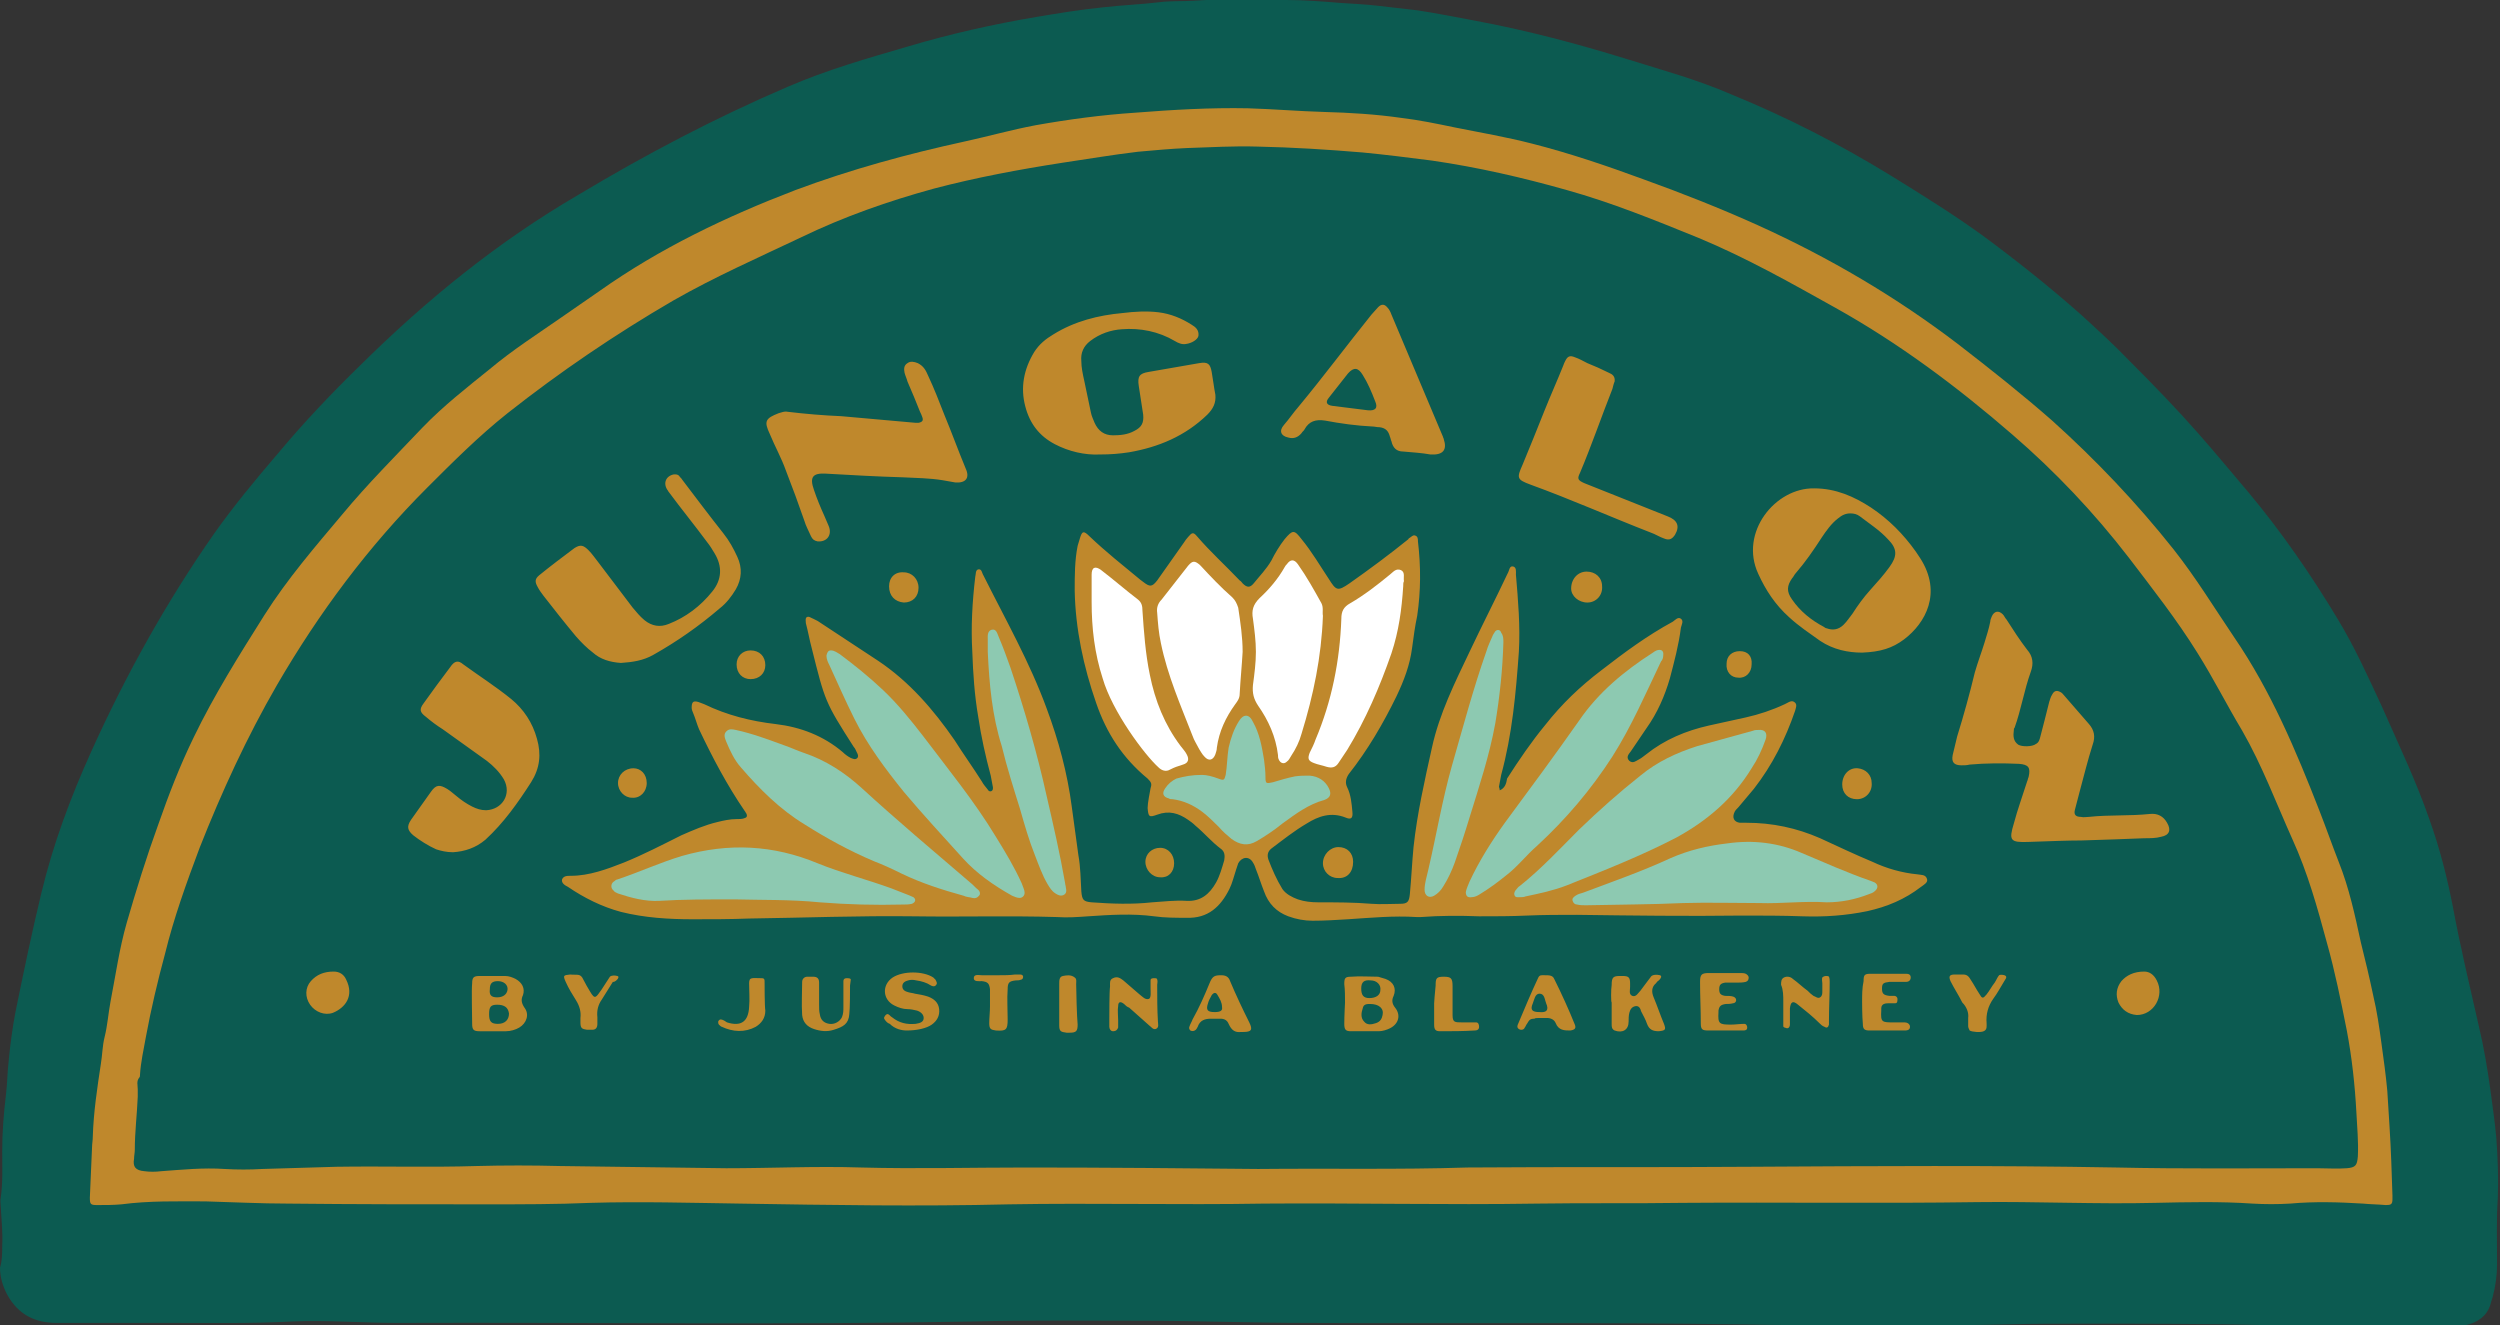 <?xml version="1.0" encoding="utf-8"?>
<!-- Generator: Adobe Illustrator 24.1.0, SVG Export Plug-In . SVG Version: 6.00 Build 0)  -->
<svg version="1.1" id="Layer_1" xmlns="http://www.w3.org/2000/svg" xmlns:xlink="http://www.w3.org/1999/xlink" x="0px" y="0px"
	 viewBox="0 0 339.4 179.9" style="enable-background:new 0 0 339.4 179.9;" xml:space="preserve">
<rect x="0" y="0" width="339.4" height="179.9" fill="#333333" stroke="none"/>
<style type="text/css">
	.st0{fill:#BF882C;}
	.st1{fill:#0C5B51;}
	.st2{fill:#FFFFFF;}
	.st3{fill:#8DC9B1;}
</style>
<path class="st0" d="M331.1,120.6c-4.4-17-13.8-19.6-22.9-34.6c-8.6-14.2-18.1-38.6-32.7-46.1c-15.7-8-32.2-15.1-48.8-21.1
	c-33.5-12.1-68.5-15.3-103.2-6.3c-32,8.2-60.4,27.5-83.6,50.9c-12.6,12.8-15.1,24.6-23,40.8c-3.9,7.9-7.8,18.9-7.8,27.8
	c-0.1,10.8-5.5,20.3-5.6,31.2c0,0.8,0.8,1.1,1.4,0.9c0.6,1.7,1.2,3.4,1.8,5.1c0.1,0.4,0.5,0.7,1,0.7c85.1,3.2,170.2,5,255.4,5.3
	c23.9,0.1,47.9,0,71.8-0.1c0.6,0,1-0.5,1-1C337.4,156.1,335.6,138,331.1,120.6z"/>
<g>
	<path class="st1" d="M0.3,169.1c0.1-1.6-0.1-3.4-0.2-5.3c0-0.4-0.1-0.8,0-1.2c0.3-2.1,0.2-4.2,0.2-6.3c0-2.6,0.2-5.1,0.5-7.6
		c0.2-1.6,0.2-3.3,0.4-4.9c0.2-2.1,0.5-4.3,0.9-6.4c1.1-5.4,2.2-10.7,3.5-16.1c1.6-6.7,4-13.1,6.8-19.3
		c4.7-10.4,10.2-20.3,16.7-29.6c2.7-3.8,5.6-7.3,8.6-10.8c3.5-4.2,7.3-8.2,11.2-12c9-8.9,18.7-16.8,29.7-23.2
		C87.6,21,97.1,16,106.9,11.8c5.3-2.3,10.9-3.9,16.4-5.5c5.7-1.7,11.5-3,17.4-4c3-0.5,6-1,9-1.3c2.6-0.3,5.2-0.4,7.7-0.7
		c1.5-0.2,3.1-0.1,4.6-0.2c4.2-0.3,8.4-0.1,12.6-0.1c2.5,0,5,0.2,7.4,0.4c1.7,0.1,3.5,0.2,5.2,0.4c1.7,0.2,3.5,0.4,5.2,0.6
		c2.6,0.4,5.2,0.9,7.8,1.4c7,1.3,13.8,3.1,20.6,5.2c4.8,1.5,9.6,2.8,14.2,4.8c7.6,3.1,14.8,6.8,21.8,11.1c4.2,2.6,8.4,5.2,12.4,8.1
		c4.6,3.4,9,6.9,13.3,10.7c2.3,2.1,4.6,4.2,6.8,6.5c3.1,3.1,6.2,6.3,9.1,9.6c2.3,2.6,4.6,5.4,6.9,8.1c4.5,5.4,8.5,11.2,12.1,17.2
		c2.3,3.8,4.1,7.8,6,11.9c2.2,5,4.6,10,6.4,15.2c1.4,3.9,2.4,7.8,3.2,11.9c1,5.4,2.3,10.8,3.5,16.1c0.7,2.9,1.2,5.9,1.6,8.8
		c0.3,2.2,0.6,4.3,0.8,6.5c0.2,2.7,0.3,5.4,0.2,8.2c-0.2,3-0.1,5.9-0.1,8.9c0,1.5-0.2,3-0.6,4.5c-0.1,0.3-0.2,0.6-0.3,1
		c-0.5,1.6-1.7,2.4-3.3,2.8c-1.9,0.4-3.7,0.4-5.6,0.1c-1-0.1-1.9-0.1-2.9-0.1c-6.1,0-12.2,0.1-18.4,0c-8.3-0.2-16.5-0.2-24.8-0.2
		c-3.7,0-7.3,0-11,0.1c-7.5,0.2-15,0.1-22.5,0.1c-4.4,0-8.7,0-13.1-0.1c-19.7-0.3-39.3-0.1-59-0.2c-7.5,0-15.1-0.3-22.6-0.3
		c-7.5,0-15.1-0.1-22.6,0.1c-26.1,0.5-52.3,0.1-78.4,0.2c-4.7,0-9.5-0.4-14.2-0.2c-5.6,0.3-11.2,0.2-16.8,0.2c-5.1,0-10.2,0-15.2,0
		c-2.9,0-5.2-1.1-6.7-3.8c-0.6-1.1-1-2.4-1-3.7C0.3,171.1,0.3,170.2,0.3,169.1z M171.6,163.4c12.4-0.1,24.7,0.2,37.1,0
		c6.6-0.1,13.2,0,19.8-0.1c13.3-0.1,26.6,0.1,40-0.1c8-0.1,16.1,0.3,24.1,0.1c4.4-0.1,8.8-0.2,13.2,0.1c1.7,0.1,3.4,0.1,5.1,0
		c3.3-0.3,6.6-0.2,9.9,0c1,0.1,2,0.1,3.1,0.2c0.7,0,0.9-0.1,0.9-0.8c0-0.2,0-0.3,0-0.5c-0.1-3.1-0.2-6.3-0.4-9.4
		c-0.1-1.6-0.2-3.2-0.3-4.8c-0.2-2.2-0.5-4.3-0.8-6.5c-0.3-2.2-0.6-4.3-1.1-6.4c-0.5-2.4-1.1-4.9-1.7-7.3c-0.8-3.7-1.6-7.4-3-10.9
		c-0.9-2.3-1.7-4.6-2.6-6.9c-3.2-8.2-6.6-16.3-11.6-23.6c-2.7-4-5.2-8.1-8.2-11.9c-5-6.3-10.5-12.1-16.5-17.5
		c-4.1-3.6-8.4-7-12.8-10.4c-8.4-6.4-17.4-11.7-27.1-16.1c-5.1-2.3-10.4-4.4-15.7-6.3c-4.9-1.8-9.9-3.5-15-4.8
		c-3.5-0.9-7-1.5-10.5-2.2c-2.4-0.5-4.8-1-7.3-1.3c-3.5-0.5-6.9-0.7-10.4-0.8c-3.5-0.1-7-0.4-10.4-0.5c-5.1-0.1-10.2,0.2-15.3,0.6
		c-4.5,0.3-9,0.9-13.5,1.7c-3.2,0.6-6.4,1.5-9.6,2.2c-7.8,1.7-15.5,3.8-23,6.6c-9.4,3.6-18.4,7.9-26.6,13.7
		c-1.7,1.2-3.5,2.4-5.2,3.6c-3.3,2.3-6.6,4.4-9.7,7c-3.1,2.5-6.3,5-9.1,7.9c-3.7,3.9-7.5,7.7-10.9,11.8c-3.7,4.4-7.5,8.8-10.6,13.7
		c-3.4,5.4-6.8,10.8-9.6,16.6c-1.9,3.9-3.4,7.8-4.8,11.8c-1.6,4.4-3,8.9-4.3,13.4c-1,3.5-1.5,7.1-2.2,10.7c-0.3,1.6-0.4,3.2-0.8,4.8
		c-0.3,1.2-0.3,2.4-0.5,3.6c-0.5,3.3-1,6.6-1.1,9.9c0,0.5-0.1,1-0.1,1.4c-0.1,2.3-0.2,4.6-0.3,6.9c0,0.9,0.1,1,1,1
		c1.1,0,2.2,0,3.3-0.1c3.8-0.5,7.6-0.4,11.4-0.4c3.7,0.1,7.5,0.3,11.2,0.3c9,0.1,18,0.1,27.1,0.1c4.7,0,9.3,0,14-0.2
		c6.8-0.2,13.5,0,20.3,0.1c12.2,0.2,24.3,0.4,36.5,0.1C148.4,163.3,160,163.6,171.6,163.4z"/>
	<path class="st1" d="M170.8,158.7c-9.8-0.1-20.7-0.2-31.5-0.2c-7.5,0-14.9,0.2-22.4,0c-6.1-0.2-12.2,0.1-18.3,0.1
		c-7.5-0.1-15.1-0.2-22.6-0.3c-3.8-0.1-7.5-0.1-11.3,0c-6.3,0.2-12.7,0-19,0.1c-3.4,0.1-6.8,0.2-10.1,0.3c-1.7,0.1-3.4,0.1-5.1,0
		c-2.9-0.2-5.8,0.1-8.6,0.3c-0.8,0.1-1.6,0.1-2.3,0c-1.2-0.1-1.6-0.6-1.4-1.7c0-0.4,0.1-0.8,0.1-1.2c0-2.4,0.3-4.8,0.4-7.2
		c0-0.3,0-0.6,0-1c0-0.6-0.2-1.1,0.2-1.6c0.1-0.1,0.1-0.2,0.1-0.3c0.1-1.8,0.5-3.5,0.8-5.2c0.7-3.8,1.6-7.6,2.6-11.3
		c1.2-4.9,2.9-9.6,4.7-14.4c3-7.6,6.4-15,10.5-22.1c5.7-9.8,12.4-18.8,20.4-26.8c3.5-3.5,7-7,10.9-10.1c7.1-5.6,14.6-10.7,22.5-15.3
		c5.6-3.2,11.5-5.8,17.4-8.6c5.8-2.8,11.8-4.9,18-6.6c5.7-1.5,11.6-2.6,17.4-3.5c3.4-0.5,6.9-1.1,10.3-1.5c2.2-0.2,4.4-0.4,6.6-0.5
		c3.2-0.1,6.4-0.3,9.6-0.2c4.8,0.1,9.5,0.4,14.3,0.8c3.1,0.3,6.3,0.7,9.4,1.1c6.2,0.9,12.3,2.3,18.3,4c6.1,1.7,12,4.1,17.9,6.5
		c6.5,2.7,12.5,6.1,18.6,9.5c8.6,4.8,16.5,10.7,24,17.2c5.8,5,11.1,10.6,15.8,16.7c3.2,4.2,6.5,8.4,9.3,12.9c2.2,3.5,4,7.1,6.1,10.6
		c2.7,4.7,4.6,9.8,6.8,14.7c2.1,4.6,3.4,9.3,4.7,14.1c1.1,3.9,1.9,7.9,2.7,11.9c0.7,3.7,1.1,7.4,1.3,11.1c0.1,2,0.3,4,0.2,6
		c-0.1,1.2-0.3,1.5-1.5,1.6c-1.3,0.1-2.7,0-4,0c-9.1,0-18.2,0.1-27.3-0.1c-16.5-0.3-33-0.2-49.5-0.1c-12.9,0.1-25.7,0-38.6,0.1
		C189.8,158.8,180.8,158.6,170.8,158.7z M203.6,107.3c0-0.3-0.1-0.4-0.1-0.5c0.1-0.5,0.2-1,0.3-1.6c1.5-5.5,2-11.1,2.4-16.7
		c0.2-3.5-0.1-7-0.4-10.5c0-0.4,0.1-1-0.4-1.1c-0.5-0.1-0.5,0.6-0.7,0.9c-1.7,3.6-3.5,7.1-5.2,10.7c-2,4.2-4.1,8.4-5.1,13
		c-1,4.5-2,8.9-2.5,13.5c-0.2,2.1-0.3,4.3-0.5,6.4c-0.1,1-0.3,1.3-1.3,1.3c-1.3,0-2.6,0.1-3.9,0c-2.4-0.2-4.8-0.2-7.2-0.2
		c-1,0-1.9-0.1-2.8-0.4c-0.8-0.3-1.6-0.7-2.1-1.4c-0.8-1.3-1.4-2.7-1.9-4c-0.2-0.6-0.1-1.1,0.4-1.5c1.6-1.2,3.1-2.4,4.8-3.4
		c1.6-1,3.3-1.6,5.3-0.8c0.7,0.3,1,0.1,0.9-0.8c-0.1-1.1-0.2-2.3-0.7-3.3c-0.3-0.6-0.2-1.2,0.2-1.8c2.6-3.3,4.7-6.9,6.5-10.6
		c1-2.1,1.8-4.2,2.1-6.5c0.2-1.5,0.4-3,0.7-4.4c0.5-3.4,0.5-6.7,0.1-10.1c0-0.3,0-0.7-0.4-0.8c-0.3-0.1-0.5,0.2-0.7,0.3
		c-0.1,0.1-0.2,0.1-0.2,0.2c-2.6,2.1-5.3,4.1-8,6c-1.6,1.1-1.8,1-2.8-0.6c-1.2-1.8-2.3-3.7-3.7-5.4c-1-1.3-1.2-1.3-2.3,0
		c-0.7,0.9-1.3,1.9-1.8,2.9c-0.7,1.2-1.6,2.1-2.4,3.1c-0.5,0.6-0.9,0.6-1.5,0c-0.1-0.1-0.2-0.3-0.4-0.4c-1.9-2-4-3.9-5.8-6
		c-0.5-0.6-0.7-0.5-1.2,0.1c-0.2,0.2-0.4,0.5-0.6,0.8c-1.2,1.7-2.4,3.4-3.6,5.1c-0.7,0.9-1,0.9-1.9,0.2c-0.1-0.1-0.3-0.2-0.4-0.3
		c-2.3-1.9-4.7-3.8-6.9-5.9c-0.8-0.8-1-0.7-1.3,0.3c-0.1,0.3-0.2,0.7-0.3,1c-0.4,2-0.4,4-0.4,6.1c0.1,5.2,1.2,10.3,2.9,15.2
		c1.4,4.1,3.6,7.5,7,10.3c0.5,0.5,0.6,0.7,0.4,1.3c-0.1,0.6-0.4,2-0.4,2.7c0.1,1.2,0.2,1.3,1.3,0.9c1.6-0.6,2.9-0.2,4.2,0.7
		c0.3,0.2,0.7,0.5,1,0.8c1.2,1,2.2,2.2,3.4,3.1c0.6,0.4,0.6,1,0.5,1.6c-0.3,1-0.6,2.1-1.1,3c-0.9,1.6-2.1,2.6-4,2.5
		c-1.6-0.1-3.1,0.1-4.7,0.2c-2.7,0.3-5.5,0.2-8.2,0c-1.1-0.1-1.3-0.3-1.4-1.5c-0.1-1.6-0.1-3.3-0.4-4.9c-0.3-2.2-0.6-4.4-0.9-6.6
		c-0.6-4.6-1.8-9-3.4-13.3c-2.3-6.3-5.6-12.1-8.6-18.1c-0.2-0.3-0.2-0.9-0.7-0.8c-0.4,0.1-0.3,0.7-0.4,1c-0.4,3.4-0.6,6.8-0.4,10.2
		c0.1,2.9,0.3,5.9,0.8,8.8c0.4,2.7,1,5.4,1.7,8c0.1,0.5,0.2,1,0.3,1.6c0,0.2,0,0.4-0.2,0.5c-0.2,0.1-0.4,0-0.5-0.2
		c-0.3-0.4-0.6-0.7-0.8-1.1c-1.2-1.9-2.5-3.7-3.7-5.6c-2.9-4.2-6.2-8-10.4-10.8c-2.7-1.8-5.5-3.6-8.2-5.4c-0.2-0.1-0.4-0.2-0.6-0.3
		c-0.3-0.1-0.6-0.4-0.9-0.2c-0.2,0.2-0.1,0.5-0.1,0.8c0.3,1.1,0.5,2.3,0.8,3.4c1.8,7.2,1.8,7.3,5.7,13.4c0.2,0.2,0.3,0.5,0.4,0.7
		c0.1,0.2,0.3,0.5,0.1,0.8c-0.3,0.3-0.6,0.1-0.9,0c-0.4-0.2-0.8-0.5-1.1-0.8c-2.6-2.2-5.7-3.4-9.1-3.8c-3.4-0.4-6.6-1.2-9.7-2.7
		c-0.3-0.1-0.5-0.2-0.8-0.3c-0.7-0.2-0.9,0-0.9,0.8c0,0.2,0.1,0.5,0.2,0.7c0.3,0.7,0.5,1.5,0.8,2.2c1.8,3.8,3.8,7.6,6.2,11.1
		c0.1,0.1,0.1,0.2,0.2,0.3c0.2,0.4,0.1,0.6-0.3,0.7c-0.3,0.1-0.6,0.1-1,0.1c-0.9,0-1.8,0.2-2.6,0.4c-1.7,0.4-3.3,1.1-4.9,1.8
		c-2.6,1.3-5.1,2.6-7.8,3.7c-2.3,0.9-4.7,1.8-7.2,1.8c-0.5,0-1,0-1.2,0.5c-0.1,0.5,0.4,0.8,0.8,1c2.2,1.5,4.6,2.7,7.2,3.4
		c3.2,0.8,6.5,1,9.7,1c2.6,0,5.1,0,7.7-0.1c7.5-0.1,14.9-0.4,22.4-0.3c6.5,0.1,12.9-0.1,19.4,0.1c1.4,0.1,2.8,0,4.2-0.1
		c3-0.2,6-0.4,9,0c1.4,0.2,2.9,0.2,4.4,0.2c2.9,0.1,4.6-1.5,5.8-3.9c0.4-0.8,0.6-1.7,0.9-2.6c0.1-0.3,0.2-0.6,0.3-0.9
		c0.5-0.9,1.5-1,2-0.1c0.2,0.3,0.3,0.6,0.4,0.9c0.4,1,0.7,2,1.1,3c0.6,1.7,1.7,2.8,3.3,3.4c1.1,0.4,2.2,0.6,3.3,0.6
		c1.6,0,3.2-0.1,4.8-0.2c3.1-0.2,6.2-0.5,9.3-0.3c0.2,0,0.4,0,0.6,0c2.6-0.2,5.3-0.2,7.9-0.1c2.2,0,4.3,0,6.5-0.1
		c2.3-0.1,4.5-0.1,6.8-0.1c7.5,0.1,14.9,0.2,22.4,0.1c2.7,0,5.5,0,8.2,0.1c3,0.1,5.9-0.1,8.8-0.7c2.7-0.6,5.1-1.6,7.3-3.3
		c0.4-0.3,1-0.6,0.8-1.1c-0.2-0.6-0.8-0.5-1.3-0.6c-2.1-0.2-4.2-0.8-6.1-1.7c-2.4-1-4.7-2.1-7.1-3.2c-3.2-1.4-6.5-2.1-10-2.1
		c-0.3,0-0.6,0-0.9,0c-0.8-0.1-1.1-0.7-0.7-1.5c0.1-0.2,0.3-0.4,0.5-0.6c0.7-0.8,1.4-1.7,2.1-2.5c2.5-3.2,4.3-6.8,5.6-10.6
		c0.1-0.4,0.3-0.8,0-1.1c-0.4-0.4-0.8-0.1-1.2,0.1c-0.1,0-0.1,0.1-0.2,0.1c-1.7,0.8-3.5,1.4-5.3,1.8c-1.7,0.4-3.3,0.7-5,1.1
		c-3.1,0.7-6,1.9-8.5,3.9c-0.3,0.2-0.6,0.5-1,0.7c-0.4,0.2-0.8,0.6-1.3,0.2c-0.5-0.5-0.1-0.9,0.2-1.3c0.7-1,1.4-2.1,2.1-3.1
		c1.5-2.1,2.5-4.4,3.2-6.8c0.6-2.3,1.2-4.5,1.5-6.9c0.1-0.4,0.4-0.9,0-1.2c-0.4-0.3-0.8,0.2-1.1,0.4c-3.5,1.9-6.6,4.2-9.7,6.6
		c-2.9,2.2-5.4,4.6-7.6,7.4c-1.9,2.3-3.6,4.8-5.2,7.3C204.5,106.4,204.3,107,203.6,107.3z M282.6,114.1c3.4-0.1,6-0.2,8.5-0.3
		c0.8,0,1.6,0,2.3-0.2c1.1-0.2,1.4-0.9,0.8-1.9c-0.5-0.9-1.3-1.3-2.3-1.2c-2.8,0.3-5.5,0.1-8.3,0.4c-0.4,0-0.7,0.1-1.1,0
		c-0.7,0-1-0.3-0.8-1c0.2-0.8,0.4-1.5,0.6-2.3c0.6-2.2,1.1-4.3,1.8-6.5c0.4-1.1,0.2-2-0.5-2.8c-1.1-1.3-2.2-2.5-3.3-3.8
		c-0.2-0.2-0.3-0.4-0.5-0.5c-0.5-0.3-0.9-0.3-1.2,0.3c-0.2,0.3-0.3,0.7-0.4,1c-0.4,1.6-0.8,3.2-1.2,4.7c-0.1,0.4-0.2,0.8-0.6,1
		c-0.5,0.4-1.9,0.4-2.4,0.1c-0.7-0.5-0.7-1.2-0.6-2c0-0.1,0-0.2,0.1-0.3c0.9-2.5,1.3-5.1,2.2-7.6c0.4-1.1,0.3-2.1-0.5-3
		c-1-1.3-1.9-2.7-2.8-4.1c-0.2-0.2-0.3-0.5-0.5-0.7c-0.6-0.6-1.2-0.4-1.5,0.3c-0.1,0.2-0.2,0.5-0.2,0.7c-0.2,1-0.5,1.9-0.8,2.9
		c-0.4,1.3-0.9,2.6-1.3,4c-0.7,2.9-1.5,5.8-2.4,8.7c-0.2,0.8-0.4,1.7-0.6,2.5c-0.2,1,0.2,1.4,1.2,1.4c0.4,0,0.7,0,1.1-0.1
		c2.2-0.2,4.5-0.2,6.7-0.1c1.3,0.1,1.6,0.5,1.3,1.8c-0.1,0.2-0.1,0.4-0.2,0.6c-0.6,1.9-1.3,3.8-1.8,5.7c-0.7,2.3-0.5,2.6,2,2.5
		C278.2,114.2,280.8,114.1,282.6,114.1z M149.3,61.7c1.5,0,2.7-0.1,4-0.3c4-0.7,7.6-2.2,10.6-5.1c0.8-0.8,1.2-1.6,1.1-2.7
		c-0.2-1-0.3-2-0.5-3.1c-0.2-1.1-0.5-1.4-1.7-1.2c-2.3,0.4-4.6,0.8-6.9,1.2c-1.2,0.2-1.5,0.6-1.3,1.9c0.2,1.3,0.4,2.6,0.6,3.9
		c0.1,1.1-0.2,1.7-1.2,2.2c-0.9,0.5-1.9,0.6-2.9,0.6c-1.2,0-2-0.6-2.5-1.7c-0.2-0.5-0.4-0.9-0.5-1.4c-0.3-1.4-0.6-2.8-0.9-4.3
		c-0.2-0.9-0.4-1.8-0.4-2.7c-0.1-1.1,0.3-2,1.2-2.7c1.3-1,2.8-1.5,4.3-1.6c2.5-0.2,5,0.3,7.2,1.6c0.5,0.3,1,0.5,1.5,0.4
		c0.8-0.1,1.6-0.6,1.7-1.1c0.1-0.8-0.4-1.2-0.9-1.5c-1.4-0.9-2.9-1.5-4.5-1.7c-1.6-0.2-3.3-0.1-4.9,0.1c-3.3,0.3-6.5,1.1-9.4,2.9
		c-1,0.6-1.9,1.3-2.6,2.4c-1.4,2.3-1.9,4.8-1.2,7.4c0.6,2.3,1.9,4,4,5.1C145.1,61.3,147.3,61.8,149.3,61.7z M252.8,88.6
		c2.5-0.1,4.1-0.6,5.7-1.8c2.9-2.2,5.2-6.3,2.2-11c-0.2-0.3-0.4-0.6-0.6-0.9c-1.7-2.4-3.7-4.4-6.1-6c-2.3-1.5-4.8-2.6-7.7-2.6
		c-5.3-0.1-10.2,6-7.6,11.6c1,2.2,2.3,4.2,4.2,5.9c1.3,1.2,2.8,2.2,4.2,3.2C248.9,88.2,250.9,88.6,252.8,88.6z M106.9,55.9
		c-0.4-0.1-0.8,0.1-1.2,0.2c-1.8,0.7-2,1.1-1.2,2.8c0.7,1.7,1.6,3.3,2.2,5c0.9,2.3,1.7,4.5,2.5,6.8c0.2,0.7,0.6,1.4,0.9,2.1
		c0.2,0.4,0.4,0.6,0.9,0.7c1.3,0.1,2-0.9,1.5-2.1c-0.2-0.5-0.4-0.9-0.6-1.4c-0.5-1.1-1-2.3-1.4-3.5c-0.6-1.7-0.2-2.3,1.6-2.2
		c3.5,0.2,7,0.4,10.5,0.5c1.8,0.1,3.6,0.1,5.4,0.4c0.6,0.1,1.1,0.2,1.7,0.3c1.4,0.1,2-0.6,1.4-1.9c-1-2.4-1.9-4.9-2.9-7.3
		c-0.7-1.8-1.4-3.6-2.2-5.3c-0.3-0.7-0.6-1.3-1.4-1.7c-0.5-0.2-1-0.3-1.4,0c-0.5,0.3-0.5,0.8-0.4,1.3c0.1,0.4,0.3,0.8,0.4,1.2
		c0.6,1.4,1.2,2.8,1.7,4.1c0.1,0.2,0.2,0.4,0.3,0.7c0.2,0.5,0,0.7-0.5,0.8c-0.1,0-0.3,0-0.4,0c-3.4-0.3-6.7-0.6-10.1-0.9
		C111.8,56.4,109.4,56.2,106.9,55.9z M61.5,115.7c1.6-0.1,3.1-0.6,4.4-1.7c2.5-2.3,4.4-5,6.2-7.8c1.2-1.9,1.4-3.8,0.8-5.9
		c-0.6-2.2-1.8-4-3.5-5.4c-2.1-1.7-4.3-3.1-6.5-4.7c-0.7-0.6-1.2-0.5-1.8,0.4c-1.2,1.6-2.4,3.2-3.6,4.9c-0.6,0.8-0.5,1.2,0.3,1.8
		c0.7,0.6,1.5,1.2,2.3,1.7c2,1.4,4,2.9,6,4.3c0.9,0.7,1.7,1.5,2.3,2.5c1.1,2-0.2,4.1-2.4,4.2c-0.7,0-1.3-0.2-1.9-0.5
		c-0.8-0.4-1.5-0.9-2.1-1.4c-0.4-0.3-0.8-0.7-1.3-1c-1-0.6-1.5-0.6-2.2,0.4c-0.9,1.3-1.8,2.5-2.7,3.8c-0.6,0.9-0.5,1.4,0.3,2.1
		c0.9,0.7,2,1.4,3.1,1.9C59.8,115.5,60.6,115.7,61.5,115.7z M84.3,90c1.5-0.1,3-0.3,4.4-1.1c3.2-1.8,6.2-3.9,9-6.3
		c0.9-0.7,1.6-1.6,2.2-2.6c0.8-1.4,0.9-2.9,0.2-4.4c-0.5-1.1-1.1-2.2-1.9-3.2c-1.9-2.4-3.7-4.8-5.6-7.3c-0.1-0.2-0.3-0.3-0.4-0.5
		c-0.2-0.2-0.4-0.2-0.7-0.2c-1.1,0.2-1.5,1.2-0.9,2.1c0.1,0.1,0.1,0.2,0.2,0.3c1.7,2.3,3.5,4.5,5.2,6.8c0.4,0.5,0.7,1,1,1.5
		c1.1,1.8,1,3.6-0.3,5.2c-1.6,2-3.6,3.5-5.9,4.4c-1.2,0.5-2.3,0.3-3.3-0.5c-0.6-0.5-1.1-1.1-1.6-1.7c-1.6-2.1-3.1-4.1-4.7-6.2
		c-0.4-0.5-0.8-1.1-1.3-1.6c-0.7-0.7-1.1-0.8-1.9-0.3c-1.6,1.2-3.2,2.4-4.8,3.7c-0.6,0.5-0.6,0.9-0.2,1.6c0.2,0.4,0.5,0.8,0.8,1.2
		c1.4,1.8,2.9,3.7,4.4,5.5c0.7,0.8,1.5,1.6,2.3,2.2C81.5,89.5,82.8,89.9,84.3,90z M194.2,61.7c1.7,0.1,2.3-0.6,1.8-2.1
		c0-0.1-0.1-0.2-0.1-0.3c-2.3-5.5-4.7-11.1-7-16.6c-0.1-0.3-0.3-0.7-0.5-0.9c-0.4-0.5-0.8-0.6-1.3-0.1c-0.3,0.3-0.6,0.7-0.9,1
		c-3.3,4.1-6.5,8.4-9.9,12.5c-0.7,0.8-1.3,1.7-2,2.5c-0.7,0.8-0.4,1.5,0.6,1.7c0.7,0.2,1.3,0,1.8-0.6c0.1-0.2,0.3-0.3,0.4-0.5
		c0.6-1.1,1.5-1.4,2.8-1.2c2.1,0.4,4.3,0.7,6.4,0.8c0.3,0,0.6,0.1,1,0.1c0.8,0.1,1.2,0.5,1.4,1.3c0.1,0.2,0.1,0.4,0.2,0.6
		c0.2,0.9,0.7,1.4,1.6,1.4C191.7,61.4,193.1,61.5,194.2,61.7z M219.2,51.8c0.1-0.7-0.3-1-0.8-1.2c-1-0.5-1.9-0.9-2.9-1.3
		c-0.6-0.3-1.1-0.6-1.7-0.8c-0.7-0.3-1-0.1-1.3,0.5c-0.1,0.2-0.2,0.4-0.3,0.7c-0.8,2-1.7,4-2.5,6c-1,2.5-2,5-3,7.4
		c-0.8,1.8-0.8,2,1.1,2.7c5.5,2,10.9,4.4,16.3,6.5c0.6,0.2,1.2,0.6,1.8,0.8c0.7,0.3,1.1,0.1,1.5-0.5c0.7-1.2,0.3-2-1-2.5
		c-3.8-1.5-7.5-3-11.3-4.5c-0.9-0.4-1-0.6-0.6-1.4c1.6-3.8,2.9-7.6,4.4-11.4C219,52.4,219.1,52,219.2,51.8z M64.1,139
		c0,0.8,0.2,1,1,1c1.2,0,2.4,0,3.6,0c0.6,0,1.3-0.2,1.8-0.5c1-0.6,1.4-1.8,0.7-2.7c-0.4-0.6-0.5-1.1-0.2-1.7c0.3-0.9-0.1-1.7-1-2.2
		c-0.4-0.2-0.9-0.4-1.4-0.4c-1.2,0-2.3,0-3.5,0c-0.8,0-1,0.2-1,1C64,134.3,64.1,138.1,64.1,139z M182.6,136.1c0,0-0.1,1.9-0.1,2.9
		c0,0.8,0.2,1,0.9,1c1.3,0,2.6,0,3.8,0c0.5,0,1.1-0.2,1.5-0.4c1.2-0.6,1.5-1.8,0.7-2.8c-0.4-0.5-0.5-1-0.2-1.6c0.4-1,0-1.9-1.1-2.3
		c-0.3-0.1-0.7-0.2-1-0.3c-1.2,0-2.5-0.1-3.7,0c-0.8,0-0.9,0.2-0.9,1C182.6,134.4,182.6,135.3,182.6,136.1z M218.8,136.1
		c0,1,0,1.9,0,2.9c0,0.4,0,0.7,0.4,0.9c1.1,0.4,1.9-0.1,1.9-1.2c0-0.4,0-0.8,0.1-1.2c0.1-0.4,0.3-0.8,0.8-0.9
		c0.5-0.1,0.7,0.3,0.8,0.7c0.3,0.6,0.6,1.1,0.8,1.7c0.3,0.8,0.8,1,1.6,1c0.9-0.1,1-0.2,0.7-1c-0.5-1.2-0.9-2.4-1.4-3.6
		c-0.3-0.7-0.3-1.4,0.3-1.9c0.1-0.1,0.2-0.3,0.4-0.4c0.1-0.1,0.4-0.4,0.3-0.6c-0.1-0.2-0.9-0.2-1.1-0.1c-0.3,0.1-0.3,0.3-0.5,0.5
		c-0.4,0.5-0.8,1.1-1.2,1.6c-0.3,0.3-0.6,0.9-1.1,0.7c-0.5-0.2-0.3-0.8-0.3-1.2c0-0.2,0-0.4,0-0.5c0-0.8-0.2-1-1-1
		c-0.1,0-0.3,0-0.4,0c-0.9,0-1.1,0.2-1.1,1.2C218.7,134.3,218.7,136.1,218.8,136.1z M123.1,139.9c1.4,0,2.7-0.3,3.4-0.8
		c0.7-0.5,1.1-1.2,1-2.1c-0.1-0.9-0.7-1.4-1.5-1.7c-0.6-0.2-1.2-0.3-1.8-0.4c-0.3-0.1-0.6-0.1-0.9-0.2c-0.4-0.1-0.8-0.3-0.8-0.8
		c0-0.5,0.4-0.7,0.8-0.8c0.3-0.1,0.7-0.1,1.1,0c0.7,0.1,1.4,0.3,2,0.7c0.2,0.1,0.5,0.2,0.7-0.1c0.2-0.2,0-0.5-0.1-0.7
		c-0.1-0.1-0.2-0.2-0.3-0.3c-1.4-0.9-4.1-0.9-5.5,0c-1.5,1-1.4,3,0.2,3.8c0.6,0.3,1.2,0.5,1.8,0.5c0.4,0,0.9,0.1,1.3,0.2
		c0.6,0.2,0.9,0.6,0.9,1c0,0.5-0.4,0.7-1.1,0.8c-1.2,0.1-2.2-0.1-3.2-0.9c-0.2-0.1-0.3-0.3-0.5-0.4c-0.2-0.1-0.4,0.1-0.5,0.3
		c-0.1,0.1-0.1,0.3,0,0.4c0.2,0.3,0.4,0.5,0.7,0.6C121.5,139.7,122.4,139.9,123.1,139.9z M234.2,132.1c-0.7,0-1.5,0-2.2,0
		c-1,0-1.2,0.2-1.2,1.2c0,1.9,0.1,3.8,0.1,5.6c0,0.9,0.2,1,1.1,1c0.9,0,1.8,0,2.8,0c0.6,0,1.3,0,1.9,0c0.3,0,0.5-0.1,0.5-0.4
		c0-0.2-0.1-0.5-0.4-0.5c-0.6,0-1.2,0.1-1.8,0.1c-1.6,0-1.8-0.1-1.7-1.7c0-0.1,0-0.1,0-0.2c0.1-0.6,0.3-0.8,1-0.9c0.3,0,0.6,0,1-0.1
		c0.2,0,0.4-0.2,0.4-0.4c0-0.2-0.1-0.4-0.4-0.5c-0.3-0.1-0.7-0.1-1.1-0.1c-0.6-0.1-0.8-0.3-0.8-0.9c0-0.6,0.2-0.8,0.8-0.9
		c0.5,0,1.1,0,1.6,0c0.4,0,0.8,0,1.2-0.1c0.3-0.1,0.4-0.3,0.4-0.6c0-0.2-0.2-0.4-0.4-0.5c-0.2-0.1-0.5-0.1-0.7-0.1
		C235.6,132.1,234.9,132.1,234.2,132.1z M168.5,140.1c0.2,0,0.3,0,0.3,0c1.1,0,1.3-0.3,0.8-1.3c-0.9-1.8-1.8-3.7-2.6-5.6
		c-0.2-0.6-0.6-0.8-1.2-0.8c-0.9,0-1.2,0.1-1.6,1.1c-0.7,1.7-1.4,3.3-2.3,4.9c-0.1,0.3-0.3,0.6-0.4,0.9c-0.1,0.2-0.1,0.4,0.1,0.6
		c0.2,0.1,0.4,0.1,0.6,0c0.2-0.1,0.3-0.3,0.4-0.5c0.3-0.9,1-1.1,1.8-1.1c0.4,0,0.9,0,1.3,0c0.5,0,0.9,0.2,1.1,0.7
		C167.2,139.9,167.7,140.2,168.5,140.1z M252.8,136c0,0,0,2,0.1,3c0,0.7,0.2,0.9,0.9,0.9c1.6,0,3.1,0,4.7,0c0.3,0,0.8,0,0.8-0.5
		c0-0.4-0.4-0.6-0.7-0.6c-0.5,0-1,0-1.5,0c-1.6,0-1.8,0-1.7-1.6c0-0.1,0-0.2,0-0.3c0-0.6,0.5-0.7,1-0.7c0.3,0,0.6,0,0.9,0
		c0.3,0,0.3-0.3,0.3-0.6c0-0.2-0.2-0.4-0.4-0.4c-0.2,0-0.5,0-0.7,0c-0.8-0.1-1-0.3-1-1c0-0.7,0.2-0.8,1-0.9c0.4,0,0.7,0,1.1,0
		c0.4,0,0.8,0,1.2,0c0.3,0,0.6-0.2,0.6-0.6c0-0.4-0.3-0.5-0.6-0.5c-0.1,0-0.1,0-0.2,0c-1.6,0-3.1,0-4.7,0c-0.8,0-0.9,0.2-0.9,1
		C252.8,134.1,252.8,135.1,252.8,136z M150.6,138.5c0,0.3,0,0.6,0,0.9c0,0.3,0.2,0.6,0.5,0.6c0.4,0,0.6-0.2,0.7-0.5c0-0.3,0-0.6,0-1
		c0-0.6-0.1-1.4,0-1.9c0-0.6,0.3-0.7,0.8-0.3c0.2,0.2,0.4,0.4,0.7,0.5c0.9,0.8,1.8,1.6,2.7,2.4c0.3,0.2,0.5,0.6,0.9,0.5
		c0.5-0.2,0.3-0.7,0.3-1c-0.1-1.7-0.1-3.3-0.1-5c0-0.2,0.1-0.5,0-0.7c0-0.2-0.2-0.2-0.4-0.2c-0.2,0-0.5,0-0.5,0.3c0,0.4,0,0.7,0,1.1
		c0,0.5,0.1,1.2-0.2,1.4c-0.5,0.2-0.9-0.3-1.3-0.6c-0.7-0.6-1.5-1.3-2.2-1.9c-0.4-0.3-0.8-0.6-1.4-0.3c-0.5,0.2-0.4,0.7-0.4,1.1
		C150.6,134.6,150.6,137.8,150.6,138.5z M242.1,136c0,0,0,1.9,0,2.7c0,0.2,0,0.4,0,0.6c0,0.2,0.2,0.2,0.5,0.3c0.3,0,0.4-0.3,0.4-0.5
		c0-0.2,0-0.4,0-0.6c0-0.5,0-1.1,0-1.6c0.1-0.9,0.4-1.1,1.1-0.5c1,0.8,2,1.6,2.9,2.5c0.2,0.2,0.4,0.4,0.7,0.5
		c0.3,0.2,0.5,0.1,0.6-0.3c0-0.2,0-0.4,0-0.5c0-1.7,0.1-3.6,0.1-5.3c0-0.2,0-0.5-0.1-0.7c-0.1-0.1-0.2-0.1-0.4-0.1
		c-0.2,0-0.4,0.1-0.5,0.2c-0.1,0.2,0,0.6,0,0.8c0,0.4,0,0.7,0,1.1c0,0.3,0,0.6-0.3,0.8c-0.3,0.2-0.6-0.1-0.9-0.2
		c-0.3-0.2-0.5-0.4-0.8-0.7c-0.7-0.5-1.3-1.1-2-1.6c-0.3-0.3-0.8-0.4-1.2-0.2c-0.4,0.2-0.4,0.6-0.4,1
		C242.1,134.4,242.1,135.2,242.1,136z M209.1,138.2c0.3,0,0.6,0,0.9,0c0.5,0,1,0.2,1.2,0.7c0.4,1,1.2,1,2,1c0.6-0.1,0.8-0.3,0.6-0.8
		c-0.8-2-1.8-4.2-2.8-6.2c-0.2-0.5-0.7-0.5-1.2-0.5c-0.5,0-0.8-0.1-1,0.4c-0.9,1.9-1.9,4.3-2.7,6.2c-0.1,0.2-0.2,0.5,0.1,0.7
		c0.3,0.2,0.7,0.1,0.8-0.2c0.1-0.1,0.2-0.4,0.3-0.5c0.3-0.5,0.4-0.7,1-0.7C208.4,138.2,208.7,138.2,209.1,138.2z M291.1,131.9
		c-1.4,0-2.4,0.5-3.1,1.3c-0.7,0.9-0.8,1.9-0.4,2.9c0.5,1,1.3,1.6,2.5,1.7c2.3,0,3.8-2.6,2.7-4.7
		C292.4,132.3,291.8,131.9,291.1,131.9z M45.3,131.9c-1.3,0-2.3,0.4-3.1,1.3c-0.8,0.9-0.8,2.2-0.1,3.2c0.7,1,2,1.5,3.1,1.1
		c1.7-0.7,2.9-2.3,1.8-4.5C46.7,132.3,46.1,131.9,45.3,131.9z M267.2,138.2c0,0.4,0,0.8,0,1.1c0,0.2,0.1,0.4,0.2,0.6
		c0.3,0.2,1.5,0.3,1.9,0.1c0.5-0.2,0.4-0.7,0.4-1.1c-0.1-1.2,0.2-2.3,0.9-3.3c0.6-0.8,1-1.6,1.5-2.4c0.1-0.2,0.4-0.5,0.2-0.7
		c-0.2-0.2-0.8-0.2-0.9-0.1c-0.2,0.2-0.4,0.7-0.6,1c-0.4,0.5-0.7,1.1-1.1,1.6c-0.5,0.6-0.6,0.6-1-0.1c-0.4-0.6-0.7-1.2-1.1-1.8
		c-0.3-0.5-0.5-0.8-1.1-0.8c-0.3,0-0.7,0-1.1,0c-0.7,0-0.9,0.2-0.6,0.9c0.5,1,1.1,1.9,1.6,2.9C267,136.7,267.3,137.5,267.2,138.2z
		 M115.4,133.8c0-0.2,0.1-0.6,0.1-0.8c0-0.2-0.3-0.2-0.6-0.2c-0.3,0-0.4,0.2-0.4,0.4c0,0.2,0,0.4,0,0.6c0,1,0,1.9,0,2.9
		c0,0.5,0,0.9-0.2,1.4c-0.3,0.6-1,1-1.7,0.9c-0.7-0.1-1.2-0.5-1.3-1.3c-0.1-0.4-0.1-0.8-0.1-1.3c0-1,0-2,0-3c0-0.5-0.2-0.8-0.8-0.8
		c-0.3,0-0.6,0-0.8,0c-0.4,0-0.7,0.3-0.7,0.7c0,1.5-0.1,3,0,4.5c0.1,1,0.7,1.6,1.6,1.9c0.9,0.3,1.8,0.4,2.7,0.1
		c1.3-0.4,2-0.8,2.1-2.1C115.4,137,115.4,134.3,115.4,133.8z M135.5,132.4L135.5,132.4c-0.7,0-1.5,0-2.2,0c-0.4,0-1.1-0.2-1.1,0.4
		c0,0.5,0.7,0.4,1.1,0.4c0.8,0.1,1,0.3,1.1,1.1c0,0.8,0,1.6,0,2.3c0,0.8-0.1,1.6-0.1,2.3c0,0.8,0.2,0.9,0.9,1
		c1.4,0.1,1.6-0.1,1.6-1.5c0-1.4-0.1-2.8,0-4.1c0-0.9,0.2-1.1,1.1-1.2c0.2,0,0.5,0,0.7-0.1c0.2,0,0.3-0.2,0.3-0.4
		c0-0.2-0.2-0.3-0.4-0.3c-0.2,0-0.5,0-0.7,0C137.1,132.4,136.3,132.4,135.5,132.4z M83.8,132.5c-0.3-0.1-0.8-0.1-1,0.1
		c-0.3,0.5-0.8,1.2-1.1,1.7c-0.8,1.1-0.9,1.5-1.6,0.3c-0.2-0.3-0.7-1.2-0.9-1.6c-0.4-0.9-0.8-0.6-1.8-0.7c-0.9,0.1-1,0.1-0.6,1
		c0.4,0.9,0.9,1.7,1.4,2.5c0.5,0.8,0.7,1.6,0.6,2.4c0,0.2,0,0.4,0,0.6c0,0.8,0.2,0.9,0.9,1c0.2,0,0.5,0,0.7,0c0.5,0,0.7-0.3,0.7-0.8
		c0-0.3,0-0.6,0-0.9c-0.1-0.9,0.1-1.7,0.6-2.4c0.5-0.8,1-1.6,1.5-2.4C83.5,133.4,84.3,132.6,83.8,132.5z M194.7,136.2
		c0,1,0,1.9,0,2.9c0,0.7,0.2,0.9,0.8,0.9c1.6,0,3.1,0,4.7-0.1c0.3,0,0.6-0.1,0.6-0.5c0-0.3-0.1-0.6-0.4-0.6c-0.6,0-1.3,0-1.9,0
		c-1,0-1.3,0-1.3-1c0-1.3,0-2.6,0-3.9c0-1.1-0.2-1.3-1.2-1.3c-1,0-1.1,0.2-1.1,1.2C194.8,134.6,194.7,136.2,194.7,136.2z
		 M146.1,133.6c0-0.3,0.1-0.7-0.2-0.9c-0.5-0.4-1.1-0.3-1.6-0.2c-0.5,0.1-0.5,0.6-0.5,1.1c0,1.4,0,2.8,0,4.3c0,0.4,0,0.9,0,1.3
		c0,0.8,0.2,0.9,1,1c0.1,0,0.3,0,0.4,0c0.9,0,1.1-0.2,1.1-1.1C146.2,138.1,146.1,134.5,146.1,133.6z M103.8,133.3
		c0-0.3,0-0.5-0.4-0.5c-1.3,0-1.7-0.2-1.7,0.7c0,1,0.1,2.2,0,3.2c-0.1,2-1.1,2.7-3,2.1c-0.2-0.1-0.5-0.4-0.9-0.4
		c-0.1,0-0.3,0.2-0.3,0.3c0,0.1,0,0.3,0.1,0.4c0.1,0.1,0.3,0.3,0.4,0.3c1.5,0.7,3.1,0.8,4.6,0c0.8-0.5,1.3-1.2,1.3-2.2
		C103.8,136.6,103.8,133.7,103.8,133.3z M215.5,81.8c1.2,0,2.1-1,2-2.2c0-1.2-0.9-2-2.1-2c-1.2,0-2.1,1-2.1,2.3
		C213.3,80.9,214.3,81.8,215.5,81.8z M183.7,117c0-1.2-0.8-2-2-2c-1.1,0-2.1,1-2.1,2.2c0,1.1,0.9,2,2,2
		C182.9,119.3,183.7,118.4,183.7,117z M250.1,106.5c0,1.2,0.8,2,2,2c1.2,0,2.1-1,2-2.2c0-1.1-0.8-1.9-1.9-2
		C251,104.2,250.1,105.2,250.1,106.5z M120.7,79.6c0,1.3,0.8,2.1,2,2.2c1.2,0,2-0.8,2-2c0-1.2-0.9-2.1-2-2.1
		C121.5,77.6,120.7,78.4,120.7,79.6z M87.8,106.3c0-1.2-0.8-2-1.8-2c-1.2,0-2.1,0.9-2.1,2c0,1.1,0.9,2,1.9,2
		C86.9,108.4,87.8,107.5,87.8,106.3z M159.4,117.2c0-1.2-0.8-2.1-1.9-2.1c-1.1,0-2,0.8-2,1.9c0,1.1,0.9,2.1,2,2.1
		C158.6,119.2,159.4,118.4,159.4,117.2z M101.9,88.3c-1.1,0-1.9,0.8-1.9,1.9c0,1.2,0.8,2,1.9,2c1.2,0,2-0.8,2-1.9
		C103.9,89.1,103.1,88.3,101.9,88.3z M234.4,90.1c-0.1,1.1,0.6,1.9,1.6,1.9c1,0.1,1.8-0.7,1.8-1.8c0.1-1.1-0.5-1.8-1.6-1.8
		C235.1,88.4,234.4,89.1,234.4,90.1z"/>
	<path class="st1" d="M251.2,69.7c0.5,0,0.9,0.1,1.3,0.4c1.3,1,2.7,1.9,3.8,3.1c1.3,1.3,1.3,2.3,0.2,3.8c-0.8,1.1-1.7,2.1-2.6,3.1
		c-0.9,1-1.7,2.1-2.4,3.2c-0.4,0.5-0.7,1-1.2,1.5c-0.7,0.7-1.5,0.8-2.3,0.5c-0.1,0-0.3-0.1-0.4-0.2c-1.7-0.9-3.2-2.1-4.3-3.7
		c-0.8-1.1-0.7-1.9,0-2.9c0.2-0.2,0.3-0.5,0.5-0.7c1.3-1.5,2.4-3.1,3.5-4.8c0.6-0.9,1.3-1.9,2.2-2.6
		C250.1,69.9,250.6,69.7,251.2,69.7z"/>
	<path class="st1" d="M185.7,55.7c-1.6-0.2-3.2-0.4-4.8-0.6c-0.8-0.1-1-0.5-0.5-1.1c0.9-1.1,1.7-2.2,2.6-3.3c0.8-0.9,1.4-0.8,2,0.2
		c0.7,1.1,1.2,2.3,1.7,3.6C187.1,55.4,186.7,55.8,185.7,55.7z"/>
	<path class="st1" d="M66.4,137.7c0-1,0.2-1.3,1.1-1.3c1,0,1.5,0.4,1.6,1.2c0,0.8-0.5,1.4-1.5,1.4C66.7,139,66.4,138.7,66.4,137.7z"
		/>
	<path class="st1" d="M67.5,135.4c-0.8,0-1.1-0.3-1-1.1c0-0.8,0.3-1.1,1.1-1.1c0.8,0,1.4,0.5,1.3,1.2
		C68.8,135,68.3,135.4,67.5,135.4z"/>
	<path class="st1" d="M186,136.3c1.2,0,1.9,0.6,1.7,1.5c-0.1,0.5-0.3,0.9-0.9,1.1c-0.6,0.2-1.2,0.3-1.6-0.2
		c-0.5-0.5-0.4-1.2-0.2-1.8C185.1,136.3,185.6,136.3,186,136.3z"/>
	<path class="st1" d="M184.8,134.2c0-0.9,0.4-1.2,1.3-1.1c0.8,0,1.4,0.6,1.3,1.3c0,0.7-0.6,1.1-1.5,1.1
		C185.1,135.5,184.8,135.1,184.8,134.2z"/>
	<path class="st1" d="M164.9,137.4c-1,0-1.2-0.3-0.9-1.2c0.1-0.4,0.3-0.7,0.5-1.1c0.3-0.4,0.6-0.4,0.8,0c0.3,0.5,0.6,1,0.6,1.6
		C166,137.2,165.7,137.4,164.9,137.4z"/>
	<path class="st1" d="M209,137.4c-1,0-1.3-0.3-0.9-1.2c0.2-0.5,0.3-1.3,0.9-1.3c0.7,0,0.7,0.8,0.9,1.3
		C210.3,137.1,210,137.5,209,137.4z"/>
</g>
<path class="st2" d="M168.7,88.5c-0.1,1.8-0.3,3.8-0.4,5.7c0,0.6-0.3,1-0.6,1.4c-1.3,1.8-2.2,3.7-2.5,5.9c0,0.3-0.1,0.6-0.2,0.9
	c-0.3,0.8-0.9,1-1.5,0.3c-0.3-0.3-0.5-0.7-0.7-1c-0.3-0.6-0.7-1.2-0.9-1.8c-1.6-4.1-3.4-8.2-4.3-12.6c-0.3-1.4-0.4-2.7-0.5-4.1
	c-0.1-0.7,0.1-1.3,0.6-1.8c1.2-1.5,2.4-3.1,3.6-4.6c0.6-0.7,0.9-0.7,1.6-0.1c1.4,1.5,2.8,3,4.4,4.4c0.4,0.4,0.6,0.8,0.8,1.4
	C168.4,84.5,168.7,86.5,168.7,88.5z"/>
<path class="st2" d="M179.6,83.6c-0.2,5.6-1.3,10.8-2.9,16c-0.3,1.1-0.8,2.1-1.4,3c-0.2,0.3-0.3,0.6-0.6,0.8
	c-0.4,0.4-0.9,0.2-1.1-0.3c-0.1-0.2-0.1-0.4-0.1-0.6c-0.3-2.5-1.3-4.7-2.7-6.7c-0.6-0.9-0.8-1.7-0.7-2.8c0.2-1.5,0.4-3,0.4-4.5
	c0-1.5-0.2-3-0.4-4.5c-0.2-1.1,0-1.9,0.9-2.8c1.3-1.2,2.5-2.6,3.4-4.2c0.1-0.2,0.2-0.3,0.3-0.4c0.5-0.7,1-0.7,1.5,0
	c1.2,1.7,2.2,3.5,3.2,5.3C179.7,82.5,179.5,83.1,179.6,83.6z"/>
<path class="st2" d="M148.2,81.7c0-1.2,0-2.5,0-3.7c0-1,0.5-1.2,1.3-0.6c1.7,1.3,3.3,2.7,5,4c0.5,0.4,0.6,0.9,0.6,1.5
	c0.2,2.9,0.4,5.8,1,8.7c0.7,3.5,2,6.8,4.2,9.7c0.3,0.4,0.6,0.7,0.8,1.1c0.4,0.7,0.2,1.2-0.5,1.4c-0.9,0.3-1,0.3-1.8,0.7
	c-0.5,0.3-1.1,0.1-1.5-0.3c-1.9-1.7-6.3-7.6-7.6-12.1C148.6,88.7,148.2,85.3,148.2,81.7z"/>
<path class="st2" d="M190.5,79.6c-0.2,3.1-0.6,6.1-1.6,9.1c-1.6,4.6-3.5,9-6,13.1c-0.4,0.6-0.8,1.2-1.2,1.8
	c-0.4,0.6-0.9,0.7-1.6,0.5c-0.6-0.2-1.2-0.3-1.7-0.5c-0.8-0.3-0.9-0.6-0.6-1.4c0.3-0.6,0.6-1.2,0.8-1.8c2.2-5.2,3.3-10.7,3.5-16.4
	c0-1,0.3-1.6,1.2-2.1c1.9-1.1,3.7-2.5,5.4-3.9c0.4-0.3,0.8-0.9,1.5-0.6c0.6,0.3,0.3,1,0.4,1.5C190.5,79.1,190.5,79.3,190.5,79.6z"/>
<path class="st3" d="M206.4,121.8c-0.3,0-0.7,0.1-0.8-0.3c-0.1-0.3,0.1-0.6,0.3-0.8c0.1-0.1,0.2-0.3,0.4-0.4
	c2.9-2.3,5.5-5.1,8.1-7.7c2.7-2.6,5.4-5,8.3-7.3c2.3-1.9,4.9-3.1,7.7-4c2.5-0.7,5.1-1.4,7.6-2.1c0.2-0.1,0.5-0.1,0.7-0.1
	c0.9-0.1,1.3,0.4,1,1.3c-0.5,1.4-1.1,2.7-1.9,3.9c-2.5,4.1-6,7.1-10.2,9.4c-4.8,2.5-9.9,4.5-14.9,6.5c-1.8,0.7-3.7,1.1-5.6,1.5
	C206.9,121.8,206.6,121.8,206.4,121.8z"/>
<path class="st3" d="M132,121.9c-0.3-0.1-0.8-0.1-1.2-0.3c-2.9-0.8-5.7-1.7-8.4-3c-1.2-0.6-2.5-1.2-3.8-1.7c-3.3-1.4-6.4-3.1-9.4-5
	c-3.3-2-6.1-4.8-8.6-7.7c-0.9-1-1.5-2.3-2-3.5c-0.2-0.5-0.4-1,0-1.4c0.4-0.4,0.8-0.3,1.3-0.2c2.3,0.5,4.4,1.3,6.6,2.1
	c0.9,0.3,1.7,0.7,2.6,1c3,1,5.6,2.7,7.9,4.8c4.8,4.4,9.8,8.6,14.7,12.8c0.4,0.3,0.7,0.7,1.1,1c0.2,0.2,0.3,0.4,0.2,0.7
	C132.7,121.9,132.4,122,132,121.9z"/>
<path class="st3" d="M238.9,122.6c-3.7,0-7-0.1-10.4,0c-4.4,0.2-8.8,0.2-13.2,0.3c-0.4,0-0.8,0-1.2-0.1c-0.3,0-0.5-0.2-0.6-0.5
	c-0.1-0.3,0.1-0.5,0.4-0.7c0.3-0.2,0.6-0.3,1-0.4c4-1.5,8-2.9,11.9-4.7c2.5-1.1,5.1-1.7,7.7-2c3.5-0.5,6.9-0.1,10.1,1.3
	c3.1,1.3,6.2,2.7,9.4,3.8c0.2,0.1,0.3,0.1,0.5,0.2c0.5,0.3,0.5,0.8,0,1.2c-0.2,0.2-0.5,0.3-0.8,0.4c-1.8,0.7-3.7,1.1-5.7,1.1
	C244.9,122.3,241.8,122.7,238.9,122.6z"/>
<path class="st3" d="M112.8,88.3c0.5,0,0.8,0.3,1.2,0.5c2,1.5,4,3.1,5.9,4.9c2,1.9,3.7,4,5.4,6.2c3.4,4.5,7,8.9,9.9,13.7
	c1.3,2.1,2.5,4.1,3.5,6.3c0.1,0.3,0.2,0.5,0.3,0.8c0.1,0.3,0.2,0.7-0.1,1c-0.3,0.3-0.7,0.2-1,0.1c-0.2-0.1-0.3-0.1-0.5-0.2
	c-2.5-1.4-4.8-3-6.7-5.1c-2.7-3-5.4-5.9-8-9c-2.5-3.1-4.9-6.3-6.7-9.9c-1.2-2.4-2.3-4.9-3.4-7.3c-0.2-0.4-0.4-0.8-0.4-1.3
	C112.3,88.6,112.4,88.3,112.8,88.3z"/>
<path class="st3" d="M199,121.1c0.1-0.5,0.3-0.9,0.5-1.4c1.3-2.8,3-5.5,4.8-8c3.4-4.6,6.8-9.2,10.1-13.9c2.6-3.8,6.1-6.7,10-9.2
	c0.1-0.1,0.3-0.2,0.5-0.3c0.6-0.2,1,0,0.9,0.7c0,0.3-0.1,0.6-0.3,0.8c-2.1,4.4-4,8.8-6.6,12.9c-2.9,4.5-6.3,8.5-10.2,12.1
	c-1.5,1.3-2.7,2.9-4.3,4.1c-1.1,0.9-2.2,1.7-3.5,2.5c-0.3,0.2-0.7,0.4-1.1,0.4C199.2,121.9,199,121.6,199,121.1z"/>
<path class="st3" d="M99.8,122.1c-3.9,0-7.1,0-10.3,0.2c-1.9,0.1-3.8-0.4-5.6-1c-0.2-0.1-0.5-0.2-0.6-0.4c-0.4-0.3-0.4-0.9,0-1.2
	c0.2-0.1,0.3-0.3,0.5-0.3c3-1,5.8-2.3,8.8-3.2c6.3-1.8,12.4-1.5,18.4,1c3.2,1.3,6.7,2.2,10,3.4c0.8,0.3,1.5,0.6,2.3,0.9
	c0.2,0.1,0.5,0.2,0.7,0.3c0.4,0.3,0.3,0.7-0.2,0.9c-0.4,0.1-0.8,0.1-1.2,0.1c-3.8,0.1-7.5,0-11.3-0.3
	C107.3,122.1,103.2,122.2,99.8,122.1z"/>
<path class="st3" d="M134.1,88.5c0-0.5,0-1.1,0-1.6c0-0.5-0.1-1.2,0.5-1.4c0.7-0.2,0.8,0.6,1,1c0.6,1.4,1.1,2.8,1.6,4.2
	c1.9,5.7,3.6,11.5,4.9,17.4c0.9,3.9,1.8,7.8,2.5,11.8c0,0.2,0.1,0.4,0.1,0.6c0.1,0.4,0.1,0.8-0.3,1c-0.4,0.2-0.8,0-1.1-0.2
	c-0.5-0.3-0.8-0.8-1.1-1.3c-0.7-1.2-1.2-2.6-1.7-3.9c-0.8-2-1.4-4.1-2-6.2c-0.9-2.9-1.8-5.7-2.5-8.6
	C134.7,97.2,134.3,92.9,134.1,88.5z"/>
<path class="st3" d="M204.1,87.2c-0.1,3.7-0.5,7.4-1.1,11c-0.8,4.4-2.2,8.6-3.5,12.8c-0.6,2-1.3,4.1-2,6.1c-0.4,1.1-0.9,2.2-1.6,3.3
	c-0.3,0.5-0.7,0.9-1.2,1.2c-0.7,0.4-1.3,0-1.3-0.8c0-0.9,0.3-1.8,0.5-2.7c1.1-4.7,1.9-9.5,3.2-14.1c1.5-5.2,2.9-10.5,4.7-15.6
	c0.2-0.7,0.5-1.3,0.8-2c0.1-0.3,0.3-0.5,0.4-0.7c0.3-0.3,0.7-0.2,0.8,0.2C204.1,86.3,204.1,86.7,204.1,87.2z"/>
<path class="st3" d="M163.2,105.2c0.6,0,1.4,0.2,2.2,0.5c0.8,0.3,0.8,0.2,1-0.5c0.2-1.2,0.2-2.5,0.4-3.7c0.3-1.3,0.7-2.5,1.4-3.6
	c0.6-1,1.4-1,1.9,0.1c0.9,1.6,1.2,3.3,1.5,5.1c0.1,0.8,0.2,1.6,0.2,2.4c0,0.9,0.1,0.9,1,0.7c1-0.3,2-0.6,3-0.8
	c0.7-0.1,1.3-0.1,2-0.1c1.2,0.1,2.1,0.7,2.6,1.7c0.4,0.8,0.2,1.3-0.6,1.6c-2.2,0.6-3.9,1.9-5.7,3.2c-1.1,0.9-2.3,1.7-3.5,2.4
	c-1.2,0.7-2.3,0.5-3.4-0.3c-0.6-0.5-1.2-1-1.7-1.6c-0.7-0.7-1.5-1.5-2.3-2.1c-1.2-0.9-2.5-1.5-4-1.7c-0.2,0-0.4,0-0.5-0.1
	c-0.8-0.2-1-0.7-0.5-1.4c0.4-0.6,0.9-1,1.5-1.3C160.8,105.4,161.8,105.2,163.2,105.2z"/>
<g>
</g>
<g>
</g>
<g>
</g>
<g>
</g>
<g>
</g>
<g>
</g>
</svg>
